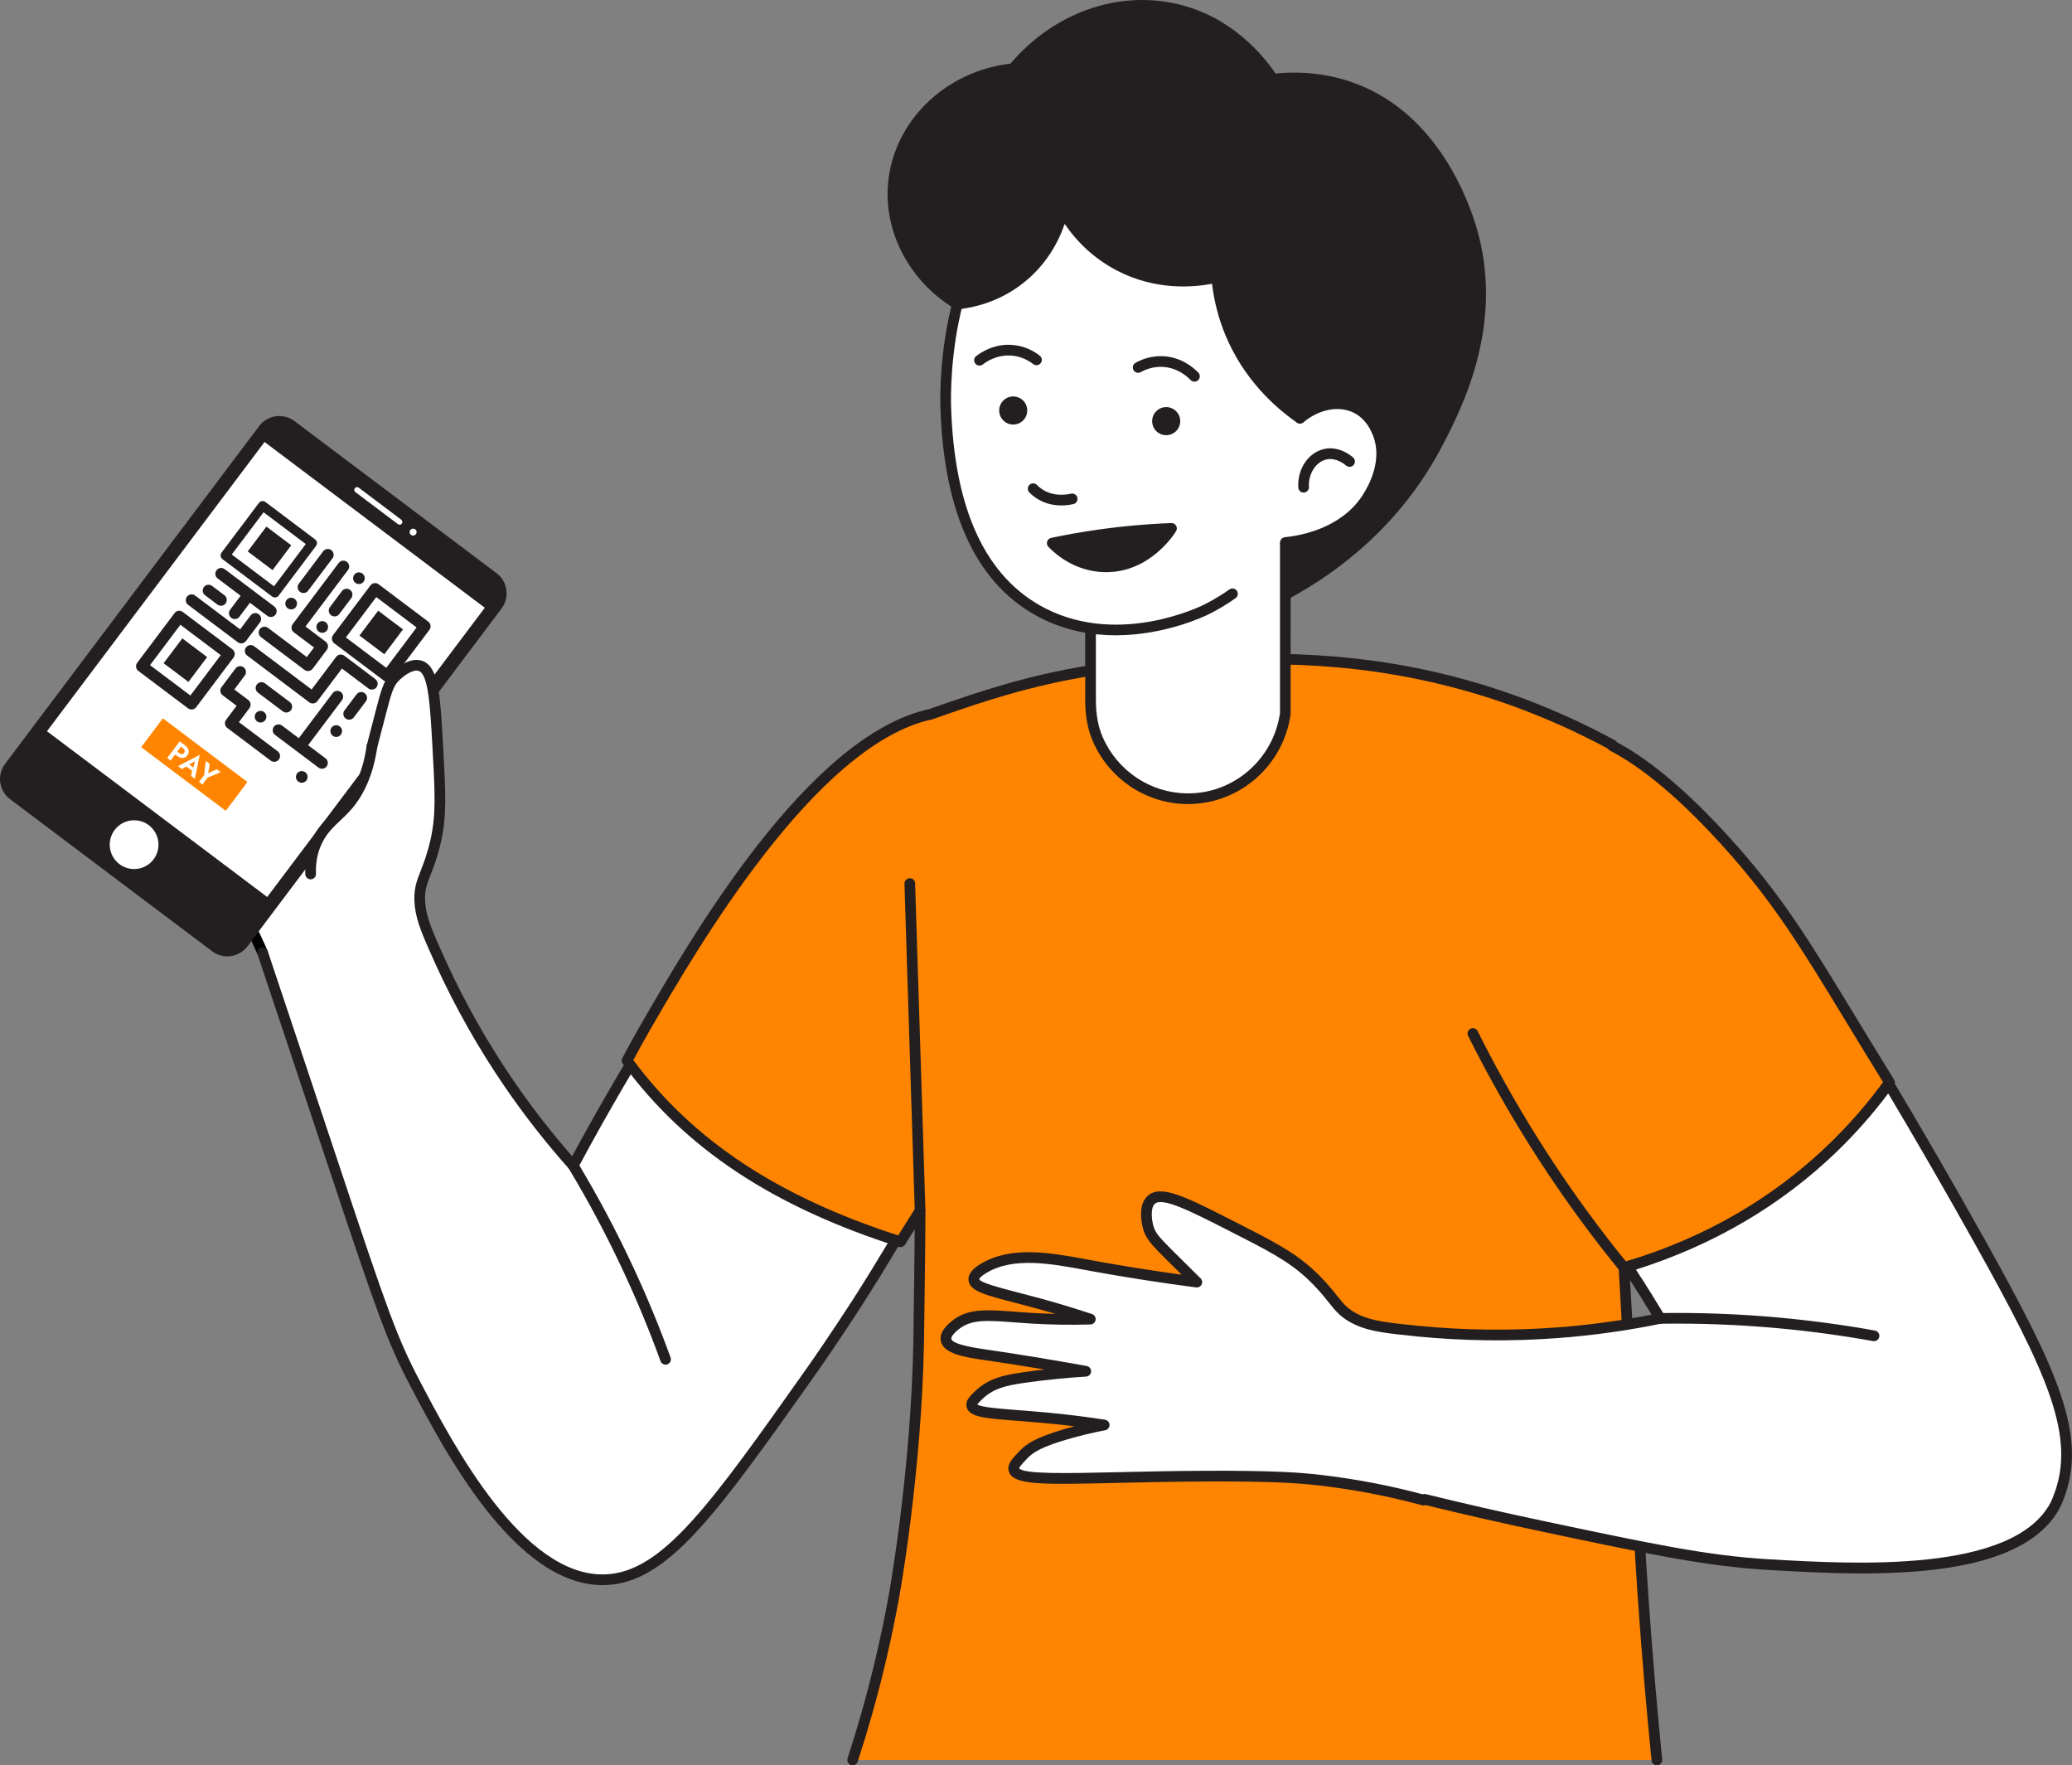 <?xml version="1.0" encoding="utf-8"?>
<svg xmlns="http://www.w3.org/2000/svg" viewBox="0 0 2558.87 2179.51">
  <rect x="0" y="0" width="2558.87" height="2179.51" fill="#808080" stroke="none"/>
  <g>
    <g>
      <g>
        <g>
          <path d="m459.34,921.68c-21.95-52.5-37.66-94.59-47.71-122.54-16.28-45.26-31.8-92.6-69.68-113.6-7.83-4.34-14.21-6.22-18.08-3.59-9.35,6.35,1.67,35,15.11,86.05,7.13,27.1,11.97,49.19,14.81,62.86-15.88-25.63-27.4-47.28-35.02-62.39-21.32-42.29-29.54-67.97-54.71-77.88-3.6-1.42-15.76-6.21-21.86-.91-9.17,7.96,1.32,33.56,9.46,53.87,10.54,26.31,25.52,64.72,43.62,114.77-16.41-24.65-31.91-45.49-45.3-62.46-12.51-15.84-25.52-31.28-47.04-37.19-7.36-2.02-12.07-3.31-14.92-.77-9.57,8.53,16.78,47.08,48.99,123.13,5.42,12.8,9.62,23.39,12.3,30.27-12.76-14.72-24.36-26.39-33.39-34.97-25.59-24.33-37.34-30.3-49-33.03-11.02-2.59-17.57-4.12-21.05-.85-13.31,12.48,35.28,78.85,110.06,206.03,45.12,76.75,59.1,106.44,68.4,127.8,21.28,48.86,34.57,91.64,42.91,122.84,25.79,8.59,58.02,16.22,95.44,18.26,12.42.68,24.19.68,35.23.2-12.85-131.96-25.71-263.92-38.56-395.89Z" fill="#fff"/>
          <path d="m324.32,1182.87c-2.54,0-4.97-1.48-6.05-3.96-9.25-21.23-22.89-50.31-68.04-127.09-20.62-35.07-38.95-65.04-55.14-91.49-48.97-80.04-67.3-109.99-53.74-122.7,6.06-5.68,14.42-3.72,27.07-.76,13.08,3.07,25.79,9.73,52.04,34.68,3.06,2.91,6.1,5.87,9.11,8.89-11.11-26.01-21.45-47.47-29.82-64.85-17.81-36.98-25.94-53.86-16.14-62.61,5.52-4.93,12.38-3.05,21.05-.67,22.82,6.26,36.36,21.58,50.48,39.46,5.56,7.05,11.05,14.22,16.46,21.48-8.77-23.3-17.49-45.79-26.09-67.25l-.48-1.19c-9.7-24.2-19.73-49.24-7.18-60.12,9.1-7.89,23.75-2.14,28.57-.25,23.27,9.17,33.23,29.75,48.31,60.91,3.02,6.24,6.27,12.95,9.9,20.15,4.23,8.39,8.66,16.79,13.26,25.16-1.71-6.98-3.49-13.98-5.33-20.98-2.86-10.86-5.61-20.7-8.07-29.53-10.41-37.29-15.64-56-4.35-63.66,7.67-5.23,17.93-.63,24.99,3.28,38.33,21.26,54.68,66.87,70.48,110.99l2.21,6.15c14.34,39.88,30.35,81,47.59,122.23,1.4,3.36-.18,7.23-3.54,8.63-3.36,1.4-7.23-.17-8.64-3.55-17.32-41.43-33.42-82.77-47.84-122.85l-2.21-6.17c-14.97-41.81-30.46-85.05-64.45-103.89-8.7-4.83-11.18-3.91-11.2-3.89-3.04,3.67,3.72,27.85,9.67,49.18,2.48,8.89,5.25,18.79,8.13,29.72,5.59,21.21,10.59,42.48,14.89,63.2.65,3.13-1.04,6.28-4.02,7.47-2.97,1.18-6.36.07-8.06-2.65-12.79-20.64-24.66-41.79-35.3-62.9-3.66-7.27-6.95-14.05-9.99-20.35-14.21-29.37-22.78-47.09-41.24-54.37-11.44-4.5-14.58-2.51-15.11-2.07-5.45,4.73,5.51,32.1,10.78,45.25l.48,1.19c14.34,35.81,29.05,74.49,43.7,114.98,1.14,3.14-.25,6.63-3.24,8.14-2.98,1.52-6.61.54-8.47-2.23-14.16-21.28-29.3-42.15-44.99-62.03-13.1-16.6-24.62-29.7-43.6-34.91-3.09-.85-6.84-1.88-8.62-1.95-.66,5.8,9.37,26.61,19.08,46.77,8.77,18.21,19.68,40.87,31.43,68.6,4.33,10.22,8.49,20.46,12.37,30.45,1.16,2.99,0,6.39-2.75,8.04-2.72,1.65-6.28,1.1-8.39-1.33-10.47-12.07-21.55-23.68-32.94-34.51-24.08-22.89-35.08-28.84-45.96-31.39-6-1.41-13.45-3.15-15.16-2.38-4.07,7.75,25.15,55.52,56.1,106.09,16.21,26.49,34.58,56.52,55.25,91.69,45.52,77.42,59.36,106.93,68.76,128.51,1.46,3.34-.07,7.23-3.41,8.68-.86.37-1.75.55-2.64.55Z"/>
          <path d="m255.82,939.14c-1.58,0-3.16-.56-4.42-1.7-2.7-2.44-2.92-6.61-.48-9.32,25.37-28.13,54.65-51.7,87.03-70.06,15.45-8.76,31.75-16.38,48.46-22.68,3.39-1.27,7.22.43,8.5,3.85,1.28,3.41-.44,7.22-3.86,8.5-16.06,6.05-31.74,13.38-46.59,21.81-31.16,17.66-59.33,40.33-83.73,67.41-1.31,1.44-3.1,2.18-4.9,2.18Z" fill="#231f20"/>
        </g>
        <g>
          <g>
            <g>
              <path d="m625.52,729.95c-.09-1.05-.23-2.1-.43-3.14-.46-2.47-1.19-4.9-2.24-7.2-1.04-2.28-2.37-4.46-3.97-6.47-1.6-2.01-3.48-3.85-5.63-5.46l-249.59-187.8c-13.74-10.34-33.27-7.58-43.61,6.16L6.26,943.09c-2.42,3.22-4.13,6.76-5.14,10.42-.34,1.22-.6,2.46-.78,3.7-.74,4.97-.26,10.04,1.37,14.77.65,1.89,1.49,3.73,2.5,5.47,1.01,1.75,2.21,3.41,3.58,4.96,1.37,1.55,2.92,2.99,4.63,4.28h0s249.59,187.8,249.59,187.8c4.29,3.23,9.15,5.18,14.12,5.92,1.99.3,3.99.4,5.98.31,8.97-.4,17.69-4.66,23.5-12.39l313.78-417.04c4.79-6.37,6.75-13.98,6.11-21.34Z" fill="#231f20"/>
              <rect fill="#fff" height="340.39" transform="rotate(-53.04 328.386 826.578)" width="446.91" x="104.91" y="656.36"/>
              <circle cx="165.62" cy="1042.85" fill="#fff" r="30.11"/>
              <g>
                <path d="m493.49,647.8c-.72,0-1.44-.22-2.06-.69l-52.56-39.55c-1.51-1.14-1.82-3.29-.68-4.8,1.14-1.51,3.31-1.8,4.8-.68l52.56,39.55c1.51,1.14,1.82,3.29.68,4.8-.67.89-1.7,1.37-2.74,1.37Z" fill="#fff"/>
                <path d="m510.22,661.21c-.56,0-1.12-.07-1.67-.28-.49-.21-.98-.56-1.4-.98-.35-.35-.7-.83-.91-1.39-.21-.49-.35-1.05-.35-1.6,0-1.12.49-2.23,1.26-3,.42-.42.91-.77,1.4-.98,1.6-.63,3.49-.28,4.67.98.84.77,1.25,1.88,1.25,3,0,.56-.07,1.11-.28,1.6-.21.56-.56,1.05-.97,1.39-.77.84-1.89,1.26-3,1.26Z" fill="#fff"/>
              </g>
            </g>
            <g>
              <g>
                <path d="m274.73,690.34l61.34,46.16c2.54,1.91,6.15,1.4,8.06-1.14l46.16-61.34c1.91-2.54,1.4-6.15-1.14-8.06l-61.34-46.16c-2.54-1.91-6.15-1.4-8.06,1.14l-46.16,61.34c-1.91,2.54-1.4,6.15,1.14,8.06Zm50.76-57.88l52.14,39.23-39.23,52.14-52.14-39.23,39.23-52.14Z" fill="#231f20"/>
                <rect fill="#231f20" height="38.38" transform="rotate(-53.04 332.825 677.014)" width="38.38" x="313.61" y="657.81"/>
                <path d="m287.03,801.68l-61.34-46.16c-3.18-2.39-7.69-1.75-10.08,1.42l-46.16,61.35c-2.39,3.18-1.75,7.69,1.42,10.08l61.34,46.16c3.18,2.39,7.69,1.75,10.08-1.42l46.16-61.35c2.39-3.18,1.75-7.69-1.42-10.08Zm-51.91,57.02l-49.84-37.5,37.5-49.84,49.84,37.5-37.5,49.84Z" fill="#231f20"/>
                <rect fill="#231f20" height="38.38" transform="rotate(-53.04 228.975 815.052)" width="38.38" x="209.76" y="795.83"/>
                <path d="m528.91,767.51l-61.35-46.16c-3.18-2.39-7.69-1.75-10.08,1.42l-46.16,61.34c-2.39,3.18-1.75,7.69,1.42,10.08l61.35,46.16c3.18,2.39,7.69,1.75,10.08-1.42l46.16-61.34c2.39-3.18,1.75-7.69-1.42-10.08Zm-51.91,57.02l-49.84-37.5,37.5-49.84,49.84,37.5-37.5,49.84Z" fill="#231f20"/>
                <rect fill="#231f20" height="38.38" transform="rotate(-53.04 470.859 780.874)" width="38.38" x="451.64" y="761.66"/>
                <path d="m330.98,775.18c-3.18-2.39-7.69-1.75-10.08,1.42-2.39,3.18-1.75,7.69,1.42,10.08l53.68,40.39c3.18,2.39,7.69,1.75,10.08-1.42l17.54-23.31c2.39-3.18,1.75-7.69-1.42-10.08l-24.92-18.75,52.5-69.78c2.39-3.18,1.75-7.69-1.42-10.08-3.18-2.39-7.69-1.75-10.08,1.42l-56.83,75.53c-2.39,3.18-1.75,7.69,1.42,10.08l24.92,18.75-8.89,11.81-47.93-36.06Z" fill="#231f20"/>
                <path d="m463.54,838.42l-38.34-28.85c-3.18-2.39-7.69-1.75-10.08,1.42l-30.29,40.26-70.93-53.37c-3.18-2.39-7.69-1.75-10.08,1.42-2.39,3.18-1.75,7.69,1.42,10.08l76.68,57.7c3.18,2.39,7.69,1.75,10.08-1.42l30.29-40.26,32.59,24.52c3.18,2.39,7.69,1.75,10.08-1.42s1.75-7.69-1.42-10.08Z" fill="#231f20"/>
                <path d="m450.42,855.86c-3.18-2.39-7.69-1.75-10.08,1.42l-14.89,19.78c-2.39,3.18-1.75,7.69,1.42,10.08,3.18,2.39,7.69,1.75,10.08-1.42l14.89-19.78c2.39-3.18,1.75-7.69-1.42-10.08Z" fill="#231f20"/>
                <path d="m340.22,758.92c2.39-3.18,1.75-7.69-1.42-10.08l-61.35-46.16c-3.18-2.39-7.69-1.75-10.08,1.42-2.39,3.18-1.75,7.69,1.42,10.08l28.37,21.35-12.98,17.25c-2.39,3.18-1.75,7.69,1.42,10.08,3.18,2.39,7.69,1.75,10.08-1.42l12.98-17.25,21.47,16.15c3.18,2.39,7.69,1.75,10.08-1.42Z" fill="#231f20"/>
                <path d="m319.59,758.41c-3.18-2.39-7.69-1.75-10.08,1.42l-12.98,17.25-55.59-41.83c-3.18-2.39-7.69-1.75-10.08,1.42-2.39,3.18-1.75,7.69,1.42,10.08l61.34,46.16c3.18,2.39,7.69,1.75,10.08-1.42l17.31-23c2.39-3.18,1.75-7.69-1.42-10.08Z" fill="#231f20"/>
                <path d="m342.99,927.61l-47.93-36.06,12.98-17.25c2.39-3.18,1.75-7.69-1.42-10.08l-17.25-12.98,12.98-17.25c2.39-3.18,1.75-7.69-1.42-10.08-3.18-2.39-7.69-1.75-10.08,1.42l-17.31,23c-2.39,3.18-1.75,7.69,1.42,10.08l17.25,12.98-12.98,17.25c-2.39,3.18-1.75,7.69,1.42,10.08l53.68,40.39c3.18,2.39,7.69,1.75,10.08-1.42,2.39-3.18,1.75-7.69-1.42-10.08Z" fill="#231f20"/>
                <path d="m401.98,936.2l-21.47-16.15,41.83-55.59c2.39-3.18,1.75-7.69-1.42-10.08-3.18-2.39-7.69-1.75-10.08,1.42l-41.83,55.59-20.7-15.58c-3.18-2.39-7.69-1.75-10.08,1.42-2.39,3.18-1.75,7.69,1.42,10.08l53.68,40.39c3.18,2.39,7.69,1.75,10.08-1.42,2.39-3.18,1.75-7.69-1.42-10.08Z" fill="#231f20"/>
                <path d="m359.33,876.85c2.39-3.18,1.75-7.69-1.42-10.08l-30.67-23.08c-3.18-2.39-7.69-1.75-10.08,1.42-2.39,3.18-1.75,7.69,1.42,10.08l30.67,23.08c3.18,2.39,7.69,1.75,10.08-1.42Z" fill="#231f20"/>
                <path d="m379.15,962.31c.2-.42.37-.87.48-1.32.12-.46.19-.92.22-1.39.02-.23.02-.47,0-.71,0-.23-.03-.47-.06-.7-.03-.23-.08-.47-.13-.69-.06-.23-.12-.46-.2-.68-.16-.44-.36-.87-.6-1.28-.24-.4-.52-.79-.83-1.14-.16-.18-.32-.34-.49-.5-.35-.32-.73-.61-1.13-.85-.2-.12-.41-.23-.62-.34-.43-.2-.87-.36-1.33-.48-.46-.12-.92-.19-1.39-.22-.23-.02-.47-.02-.71,0-.23.01-.47.03-.7.06s-.47.08-.69.13c-.23.06-.46.12-.68.2-.44.16-.87.35-1.28.6-.4.24-.79.51-1.14.83-.18.16-.35.32-.5.49-.16.17-.31.36-.45.55-.14.19-.27.38-.4.59-.12.2-.23.41-.34.62-.2.43-.36.87-.48,1.33-.12.45-.19.92-.22,1.39-.02.23-.02.47,0,.71.01.23.03.47.06.7.03.23.08.47.13.69.06.23.12.46.2.68.16.44.35.87.6,1.28.24.4.52.79.83,1.14.16.18.32.35.49.51.17.16.36.31.55.45.19.14.38.27.59.4.2.12.41.23.62.33.42.2.87.37,1.32.48.45.12.92.19,1.39.22.23.02.47.02.71,0,.23,0,.47-.03.7-.06.23-.03.47-.08.69-.13.23-.06.46-.12.68-.2.44-.16.87-.36,1.28-.6.4-.24.79-.52,1.14-.83.18-.16.35-.32.51-.49.16-.17.31-.36.45-.54s.27-.38.4-.59c.12-.2.23-.41.33-.62Z" fill="#231f20"/>
                <path d="m421.72,905.73c.2-.42.37-.87.48-1.32.12-.46.19-.92.22-1.39.02-.23.02-.47,0-.71,0-.23-.03-.47-.06-.7-.03-.23-.08-.47-.13-.69-.06-.23-.12-.46-.2-.68-.16-.44-.36-.87-.6-1.28-.24-.4-.52-.79-.83-1.14-.16-.18-.32-.34-.49-.5-.35-.32-.73-.61-1.13-.85-.2-.12-.41-.23-.62-.34-.43-.2-.87-.36-1.33-.48-.46-.12-.92-.19-1.39-.22-.23-.02-.47-.02-.71,0-.23.01-.47.03-.7.06-.23.03-.47.08-.69.13-.23.06-.46.12-.68.2-.44.16-.87.35-1.28.6-.4.24-.79.51-1.14.83-.18.16-.35.32-.5.49-.16.17-.31.36-.45.55s-.27.38-.4.59c-.12.2-.23.41-.34.62-.2.43-.36.87-.48,1.33-.12.45-.19.92-.22,1.39-.02.23-.02.47,0,.71.01.23.03.47.06.7s.08.47.13.69c.06.23.12.46.2.68.16.44.35.87.6,1.28.24.4.52.79.83,1.14.16.18.32.35.49.51.17.16.36.31.55.45s.38.27.59.4c.2.12.41.23.62.33.42.2.87.37,1.32.48.45.12.92.19,1.39.22.23.02.47.02.71,0,.23,0,.47-.03.7-.06s.47-.08.69-.13c.23-.06.46-.12.68-.2.44-.16.87-.36,1.28-.6.4-.24.79-.52,1.14-.83.18-.16.35-.32.51-.49.16-.17.31-.36.45-.54s.27-.38.4-.59c.12-.2.23-.41.33-.62Z" fill="#231f20"/>
                <path d="m408.86,759.62c-3.18-2.39-3.81-6.9-1.42-10.08l14.89-19.78c2.39-3.18,6.9-3.81,10.08-1.42,3.18,2.39,3.81,6.9,1.42,10.08l-14.89,19.78c-2.39,3.18-6.9,3.81-10.08,1.42Z" fill="#231f20"/>
                <path d="m448.07,719.25c-.35.31-.73.59-1.14.83-.41.24-.83.44-1.28.6-.22.08-.45.15-.68.2-.22.06-.46.1-.69.13s-.47.05-.7.06c-.24,0-.48,0-.71,0-.47-.03-.94-.1-1.39-.22-.45-.12-.9-.28-1.33-.48-.21-.1-.42-.22-.62-.34-.4-.25-.79-.53-1.13-.85-.17-.16-.34-.33-.49-.5-.31-.36-.59-.74-.83-1.14-.24-.41-.44-.83-.6-1.28-.08-.22-.15-.45-.2-.68-.05-.23-.1-.46-.13-.69s-.05-.47-.06-.7c0-.24,0-.48,0-.71.03-.47.1-.94.22-1.39.12-.45.28-.9.48-1.33.1-.21.22-.42.34-.62.12-.2.26-.4.4-.59s.29-.37.45-.55c.16-.17.33-.34.5-.49.36-.31.74-.59,1.14-.83.4-.24.83-.44,1.28-.6.22-.08.45-.15.68-.2.23-.05.46-.1.69-.13.23-.03.47-.05.7-.06.24,0,.48,0,.71,0,.47.03.94.1,1.39.22.45.12.9.28,1.32.48.21.1.42.21.62.33.2.12.4.26.59.4s.37.29.54.45c.17.16.34.33.49.51.31.35.59.73.83,1.14.24.4.44.83.6,1.28.08.22.15.45.2.68.06.22.1.46.13.69s.05.47.06.7c0,.24,0,.48,0,.71-.03.47-.1.94-.22,1.39-.12.45-.28.9-.48,1.32-.1.21-.21.42-.33.62-.12.2-.26.4-.4.59s-.29.37-.45.55c-.16.17-.33.33-.51.49Z" fill="#231f20"/>
                <path d="m402.78,779.44c-.35.31-.73.59-1.14.83-.41.24-.83.44-1.28.6-.22.08-.45.15-.68.2-.22.06-.46.1-.69.13s-.47.05-.7.06c-.24,0-.48,0-.71,0-.47-.03-.94-.1-1.39-.22-.45-.12-.9-.28-1.33-.48-.21-.1-.42-.22-.62-.34-.4-.25-.79-.53-1.13-.85-.17-.16-.34-.33-.49-.5-.31-.36-.59-.74-.83-1.14-.24-.41-.44-.83-.6-1.28-.08-.22-.15-.45-.2-.68-.05-.23-.1-.46-.13-.69-.03-.23-.05-.47-.06-.7,0-.24,0-.48,0-.71.03-.47.1-.94.22-1.39.12-.45.28-.9.48-1.33.1-.21.22-.42.34-.62.12-.2.26-.4.4-.59s.29-.37.45-.55c.16-.17.33-.34.5-.49.36-.31.74-.59,1.14-.83.4-.24.83-.44,1.28-.6.22-.08.45-.15.68-.2.23-.05.46-.1.69-.13.23-.03.47-.05.7-.06.24,0,.48,0,.71,0,.47.03.94.1,1.39.22.45.12.9.28,1.32.48.21.1.42.21.62.33.2.12.4.26.59.4.19.14.37.29.54.45.17.16.34.33.49.51.31.35.59.73.83,1.14.24.4.44.83.6,1.28.08.22.15.45.2.68.06.22.1.46.13.69s.05.47.06.7c0,.24,0,.48,0,.71-.03.47-.1.94-.22,1.39-.12.45-.28.9-.48,1.32-.1.21-.21.42-.33.62-.12.2-.26.4-.4.59-.14.19-.29.37-.45.55-.16.17-.33.33-.51.49Z" fill="#231f20"/>
                <path d="m409.19,679.23c-3.18-2.39-7.69-1.75-10.08,1.42l-30.09,39.99c-2.39,3.18-1.75,7.69,1.42,10.08,3.18,2.39,7.69,1.75,10.08-1.42l30.09-39.99c2.39-3.18,1.75-7.69-1.42-10.08Z" fill="#231f20"/>
                <path d="m366.05,748.29c.2-.42.37-.87.48-1.32.12-.46.19-.92.22-1.39.02-.23.02-.47,0-.71,0-.23-.03-.47-.06-.7-.03-.23-.08-.47-.13-.69-.06-.23-.12-.46-.2-.68-.16-.44-.36-.87-.6-1.28-.24-.4-.52-.79-.83-1.14-.16-.18-.32-.34-.49-.5-.35-.32-.73-.61-1.13-.85-.2-.12-.41-.23-.62-.34-.43-.2-.87-.36-1.33-.48-.46-.12-.92-.19-1.39-.22-.23-.02-.47-.02-.71,0-.23.01-.47.03-.7.06s-.47.08-.69.13c-.23.06-.46.12-.68.2-.44.16-.87.35-1.28.6-.4.24-.79.51-1.14.83-.18.16-.35.32-.5.49-.16.17-.31.36-.45.55-.14.19-.27.38-.4.59-.12.2-.23.41-.34.62-.2.43-.36.87-.48,1.33-.12.45-.19.92-.22,1.39-.02.23-.02.47,0,.71.01.23.03.47.06.7s.08.47.13.69c.06.23.12.46.2.68.16.44.35.87.6,1.28.24.4.52.79.83,1.14.16.18.32.35.49.51.17.16.36.31.55.45s.38.27.59.4c.2.12.41.23.62.33.42.2.87.37,1.32.48.45.12.92.19,1.39.22.23.02.47.02.71,0,.23,0,.47-.03.7-.06s.47-.08.69-.13c.23-.06.46-.12.68-.2.44-.16.87-.36,1.28-.6.4-.24.79-.52,1.14-.83.18-.16.35-.32.51-.49.16-.17.31-.36.45-.54s.27-.38.4-.59c.12-.2.23-.41.33-.62Z" fill="#231f20"/>
                <path d="m328.75,886.67c.12-.46.19-.92.22-1.39.01-.24.02-.47,0-.71-.01-.23-.03-.47-.07-.71s-.08-.46-.13-.69c-.06-.23-.12-.46-.2-.68-.16-.44-.35-.87-.59-1.27-.24-.41-.52-.79-.83-1.14-.16-.18-.32-.35-.5-.51-.35-.32-.73-.6-1.13-.85-.2-.12-.41-.24-.62-.34-.42-.2-.87-.36-1.33-.48-.45-.12-.92-.19-1.39-.22-.23-.02-.48-.02-.71,0-.24,0-.47.03-.7.06-.23.03-.47.08-.7.13-.23.06-.46.13-.68.2-.44.16-.87.35-1.28.6-.4.24-.79.52-1.14.83-.18.16-.34.32-.5.49-.16.17-.32.35-.46.54-1.14,1.51-1.64,3.46-1.37,5.34.03.23.08.46.13.69.05.23.12.46.2.68.15.44.35.87.59,1.27.24.41.52.79.83,1.14.16.18.32.34.5.51.17.16.36.31.54.45.18.14.38.27.58.39.2.12.41.24.62.34.42.2.87.36,1.33.48.45.12.92.19,1.39.22.23.02.47.02.71,0,.24,0,.47-.03.7-.06,1.88-.27,3.61-1.28,4.75-2.8.14-.19.27-.39.39-.59.12-.2.23-.41.34-.62.2-.42.37-.87.48-1.32Z" fill="#231f20"/>
                <path d="m268.55,746.43c3.18,2.39,7.69,1.75,10.08-1.42,2.39-3.18,1.75-7.69-1.42-10.08l-15.34-11.54c-3.18-2.39-7.69-1.75-10.08,1.42-2.39,3.18-1.75,7.69,1.42,10.08l15.34,11.54Z" fill="#231f20"/>
              </g>
              <g>
                <rect fill="#ff8500" height="44.55" rx="1.02" ry="1.02" transform="rotate(36.96 240.013 943.94)" width="130.75" x="174.63" y="921.72"/>
                <g>
                  <path d="m231.39,932.61c1.02-1.35,1.59-2.74,1.72-4.18.13-1.44-.18-2.85-.93-4.24-.75-1.39-1.94-2.7-3.56-3.92l-2.44-1.83-1.64-1.24-2.56-1.92-15.47,20.56,4.2,3.16,5.61-7.46,2.44,1.83c1.63,1.22,3.21,2,4.75,2.33,1.54.33,2.99.23,4.34-.3,1.35-.53,2.53-1.47,3.53-2.8Zm-6.73-1.57c-1.03.02-2.1-.39-3.22-1.23l-2.44-1.83,4.51-5.99,2.44,1.83c1.12.84,1.81,1.75,2.08,2.74s.03,1.98-.72,2.98c-.74.98-1.62,1.48-2.65,1.5Z" fill="#fff"/>
                  <path d="m219.85,945.88l4.73,3.56,5.66-3.06,7.05,5.31-1.35,6.3,4.76,3.58,5.95-29.62-26.81,13.92Zm18.99,1.78l-5.13-3.86,7.02-3.97-1.89,7.82Z" fill="#fff"/>
                  <polygon fill="#fff" points="267.79 949.74 257.12 954.69 258.95 943.09 254.16 939.48 252.15 956.89 245.77 965.38 250.02 968.58 256.44 960.06 272.58 953.34 267.79 949.74"/>
                </g>
              </g>
            </g>
          </g>
          <g>
            <path d="m356.93,1259.15c12.34,43.22,30.7,105.74,55.29,180.51,45.34,137.82,67.52,206.89,100.43,268.51,46.78,87.59,129.71,242.87,235,242.22,67.65-.42,124.9-77.88,236.64-232.78,70.02-97.07,121.39-183.36,156.46-246.85-98.78-87.27-197.55-174.54-296.33-261.81-41.66,63.34-82.21,130.43-121.01,201.43-5.24,9.59-10.4,19.16-15.48,28.71-25.5-28.66-52.54-62.21-79.04-100.98-36.7-53.55-64.15-104.7-84.75-149.62-62.41,23.52-124.81,47.16-187.22,70.68Z" fill="#fff"/>
            <path d="m497.9,1317.57c16.34-8.52,43.55-26.04,61.17-58.33,4.06-7.43,7.08-14.69,9.34-21.47-6.07-11.36-14.76-28.27-24.22-49.3-15.68-34.86-23.52-52.29-25.46-70.97-3.11-29.97,9.55-35.88,19.41-79.54,7.14-31.64,5.62-60.33,2.4-117.73-3.35-59.76-5.55-93.17-21.69-98.23-11.5-3.61-26.18,8.41-32.38,15.17-6.96,7.59-9.92,18.51-15.56,40.04-5.53,21.1-9.65,37.05-11.57,44.48-1.46,12.12-4.21,22.1-6.76,29.49-1.14,3.31-5.55,15.72-14.73,30.47-5.3,8.52-10,14.31-15.06,20.5-14.91,18.23-20.33,20.47-26.66,29.04,0,0-11.28,15.28-12.52,47.87-1.37,36.09,38.99,128.16,114.29,238.52Z" fill="#fff"/>
          </g>
          <path d="m821.95,1684.85c-2.7,0-5.23-1.66-6.21-4.35-13.35-36.76-28.43-73.32-44.82-108.64-20.48-44.17-43.59-87.72-68.66-129.43-1.88-3.12-.87-7.18,2.25-9.05,3.12-1.88,7.19-.88,9.05,2.25,25.32,42.11,48.65,86.08,69.33,130.67,16.54,35.67,31.77,72.58,45.26,109.69,1.24,3.43-.52,7.21-3.95,8.46-.74.27-1.51.4-2.25.4Z" fill="#231f20"/>
          <path d="m744.18,1957.05c-108.35,0-195.32-165.69-237.36-245.8-28.45-54.2-40.26-87.39-100.87-269.55-40.78-122.56-72.47-217.32-87.88-263.34-1.16-3.46.71-7.2,4.16-8.36,3.46-1.15,7.2.71,8.36,4.16,15.41,46.03,47.1,140.79,87.88,263.36,60.32,181.29,72.05,214.27,100.04,267.59,41.27,78.62,127.24,242.2,228.92,238.67,70.65-2.48,130-86.4,248.26-253.58,28.14-39.78,57.86-86.09,58.16-86.55,27.56-42.98,53.98-87.19,78.57-131.47l-286.63-253.25c-41.15,63.26-80.34,128.71-116.55,194.62-5.24,9.54-10.39,19.07-15.49,28.57-1.01,1.9-2.89,3.19-5.03,3.44-2.2.27-4.27-.55-5.71-2.16-28.57-32.03-55.34-66.19-79.57-101.56-32.52-47.48-61.18-98.13-85.17-150.53-16.02-35.62-24.03-53.42-26.08-73.16-2-19.25,2.21-30.01,7.55-43.63,3.58-9.17,8.05-20.58,11.99-38.04,7-31.03,5.41-59.39,2.25-115.9-2.78-49.45-4.98-88.51-17.08-92.3-7.06-2.23-19.23,6.45-25.54,13.33-5.75,6.28-8.46,15.96-14.04,37.25-5.52,21.09-9.65,37.02-11.57,44.45-.9,3.53-4.52,5.64-8.04,4.75-3.53-.91-5.65-4.51-4.74-8.04,1.91-7.44,6.04-23.39,11.58-44.51,5.72-21.84,8.87-33.87,17.07-42.82,2.14-2.33,21.42-22.59,39.23-17.01,20.82,6.53,22.77,41.21,26.31,104.16,3.24,57.74,4.86,86.72-2.55,119.55-4.16,18.43-8.83,30.36-12.58,39.94-5.22,13.34-8.37,21.4-6.7,37.46,1.83,17.63,9.54,34.78,24.92,68.95,23.71,51.8,51.99,101.78,84.09,148.64,22.14,32.31,46.43,63.61,72.28,93.16,3.65-6.78,7.34-13.55,11.07-20.35,37.59-68.43,78.38-136.36,121.24-201.88,1.05-1.61,2.75-2.68,4.65-2.93,1.89-.25,3.81.32,5.25,1.59l296.33,261.82c2.32,2.05,2.9,5.43,1.4,8.14-25.45,46.08-52.9,92.12-81.57,136.83-.3.46-30.18,47.03-58.5,87.05-120.77,170.74-181.39,256.44-258.57,259.15-1.24.05-2.47.07-3.71.07Z" fill="#231f20"/>
          <path d="m383.61,1085.66c-3.52,0-6.44-2.79-6.59-6.34-.54-13.7,1.58-26.67,6.31-38.56,7.06-17.74,17.77-27.84,28.13-37.6,3.86-3.63,7.5-7.06,10.97-10.88,15.88-17.5,26.1-41.56,30.37-71.52.52-3.61,3.83-6.13,7.46-5.61,3.61.51,6.12,3.86,5.61,7.47-4.64,32.62-15.97,59.04-33.66,78.53-3.81,4.21-7.82,7.98-11.69,11.62-9.74,9.18-18.94,17.85-24.92,32.87-4.05,10.17-5.86,21.32-5.39,33.16.14,3.64-2.69,6.71-6.33,6.85-.09,0-.18,0-.27,0Z" fill="#231f20"/>
        </g>
      </g>
      <g>
        <path d="m1289.12,1221.09c65.48-165.66,41.43-224.41,32.82-242.38-19.16-39.99-63.07-89.2-121.56-98.74-163.37-26.67-336.65,273.01-402.97,387.71-8.46,14.63-15.97,28.4-23.04,41.73,85.88,116.89,206.13,181.82,337.76,223.73,90.5-145.01,133.93-203.12,176.99-312.04Z" fill="#ff8500"/>
        <path d="m1445.13,817.84c-50.34,2.9-82.67,7.6-98.34,10.09-77.34,12.29-139.3,33.72-183.21,48.92-22.71,7.86-41.24,14.92-53.68,19.8,15.56,189.5,21.91,346.74,24.71,460.54,4.07,165.24,1.23,255.38,0,288.54-8.31,225-31.56,340.66-47.73,407.52-12.24,50.59-24.83,91.81-33.9,119.66h993.24c-6.05-73.48-35.4-432.73-40.61-607.89-.52-17.51-3.99-140.04-7.6-300.09-.21-9.2-.37-16.3-.47-20.73-3.03-135.66-5.08-247.74-6.38-324.46-75.2-40.77-141.74-63.13-189.81-76.03-142.35-38.2-263.64-31.2-356.23-25.87Z" fill="#ff8500"/>
        <path d="m2333.62,1336.45c-1.19,1.58-2.38,3.3-3.56,5.02-26.13,35.9-67.19,84.08-127.9,127.77-78.54,56.49-154.96,80.78-202.61,91.87-3.17-4.09-6.2-8.05-9.24-11.88-.26-.4-.66-.92-.92-1.32-1.85-2.38-3.7-4.88-5.68-7.52-8.32-11.35-17.56-24.55-27.46-39.2-16.63-24.68-262.67-402.19-169.35-532.86,34.45-48.31,98.07-65.87,142.42-65.34,19.93.26,83.16,4.62,202.74,136.61,78.67,86.85,111.54,151.53,201.56,296.85Z" fill="#ff8500"/>
        <path d="m1136.29,1501.28c-3.55,0-6.48-2.82-6.59-6.4l-12.74-403.77c-.12-3.64,2.74-6.69,6.38-6.8,3.83-.25,6.7,2.74,6.8,6.38l12.74,403.78c.12,3.64-2.75,6.69-6.39,6.8-.07,0-.14,0-.21,0Z" fill="#231f20"/>
        <path d="m2005.63,1571.62c-1.91,0-3.81-.83-5.12-2.42-17.03-20.85-33.72-42.41-49.6-64.09-51.95-70.89-98.32-146.99-137.84-226.18-1.63-3.26-.3-7.23,2.96-8.85,3.28-1.62,7.22-.3,8.85,2.96,39.18,78.53,85.16,153.99,136.68,224.27,15.75,21.5,32.29,42.87,49.16,63.54,2.31,2.83,1.89,6.98-.93,9.28-1.23,1-2.7,1.49-4.17,1.49Z" fill="#231f20"/>
        <path d="m1052.99,2179.51c-.67,0-1.37-.1-2.05-.33-3.46-1.13-5.35-4.86-4.22-8.32,6.16-18.88,12.04-38.14,17.45-57.24,13.19-46.54,24.3-94.3,33.01-141.97.28-1.53,27.98-152.21,30.85-317.96.25-14.84,1.12-87.27,1.35-108.92.13-12.52.2-22.86.21-25.18,0-.63,0-1.27.01-1.89l-11.86,18.93c-1.6,2.56-4.73,3.72-7.6,2.79-155.8-49.6-264.19-121.45-341.07-226.1-1.5-2.04-1.7-4.76-.51-7,8.15-15.39,15.51-28.72,23.15-41.95,61.76-106.82,206.3-356.82,356.5-389.09,4.25-1.52,8.6-3.06,13.22-4.66,44.87-15.54,106.31-36.81,184.33-49.21,29.61-4.7,61.99-8.03,98.99-10.16,90.71-5.23,214.95-12.39,358.33,26.08,65.61,17.6,129.96,43.38,191.24,76.6,1.06.58,1.92,1.42,2.51,2.41,41.62,22.15,88.75,62.13,140.14,118.89,63.37,69.98,97.66,126.35,154.44,219.75,14.2,23.35,29.85,49.08,47.76,78.02,1.41,2.28,1.3,5.17-.27,7.34-37.2,51.46-81.89,96.59-132.82,134.14-58.46,43.1-123.56,75.19-193.59,95.43l6.76,119.83c10.47,184.9,13.61,238.75,16.03,274.36l1.12,16.1c4.7,66.36,10.21,130.97,16.38,192.04.37,3.62-2.28,6.86-5.91,7.23-3.66.33-6.87-2.28-7.23-5.91-6.18-61.2-11.71-125.94-16.41-192.43l-1.13-16.14c-2.42-35.66-5.56-89.54-16.03-274.5l-7.06-125.11c-.18-3.1,1.83-5.89,4.81-6.73,70.42-19.71,135.84-51.61,194.42-94.8,48.65-35.87,91.48-78.81,127.36-127.69-16.96-27.44-31.88-51.98-45.47-74.33-56.38-92.73-90.42-148.7-152.95-217.75-51.45-56.81-98.26-96.32-139.13-117.43-1.14-.59-2.05-1.47-2.66-2.53-59.59-32.05-122.07-56.95-185.75-74.03-141.32-37.92-259.33-31.12-354.15-25.65-36.05,2.08-68.92,5.45-97.68,10.02-76.87,12.21-137.68,33.27-182.08,48.64-4.73,1.64-9.17,3.21-13.51,4.77-.28.1-.57.18-.85.24-144.61,30.66-292.55,286.54-348.25,382.88-6.95,12.02-13.66,24.14-20.97,37.85,74.2,99.41,178.35,168.33,327.11,216.45l21.44-34.13c1.57-2.49,4.61-3.63,7.42-2.81,2.83.82,4.77,3.41,4.76,6.35-.01,6.04-.04,14.64-.11,24.97-.01,2.32-.08,12.69-.21,25.24-.22,21.67-1.1,94.16-1.35,109.01-2.89,166.89-30.79,318.62-31.07,320.13-8.79,48.06-19.98,96.25-33.29,143.18-5.46,19.26-11.38,38.69-17.6,57.74-.91,2.78-3.49,4.55-6.27,4.55Z" fill="#231f20"/>
      </g>
      <g>
        <g>
          <path d="m1182.14,375.35c135.07,119.56,270.14,239.13,405.21,358.69,41.21-21.93,131.74-77.76,189.07-188.72,22.69-43.91,76.45-147.96,39.58-266.23-5.94-19.07-41.59-134.16-148.42-171.32-38.86-13.52-73.95-12.46-95.62-9.96-9.01-13.97-47.17-69.6-119.32-86.38-72.26-16.81-150.32,11.94-201.42,73.43-79.79,8.15-141.32,69.51-147.92,141.94-5.3,58.28,25.64,116.24,78.83,148.56Z" fill="#231f20"/>
          <path d="m1587.35,740.64c-1.57,0-3.14-.57-4.37-1.66l-404.78-358.3c-54.99-33.67-86.95-94.25-81.46-154.49,6.95-76.47,70.32-138.16,151.14-147.61,53.27-62.67,132.07-90.84,206.26-73.58,66.38,15.44,105.52,62.77,121.11,85.82,32.93-3.26,64.71.35,94.49,10.71,99.03,34.46,139.65,134.18,152.51,175.46,37.7,120.98-16.72,226.34-39.96,271.34-52.69,101.97-133.41,160.44-191.85,191.55-.97.52-2.04.77-3.1.77ZM1411.75,13.37c-57.39,0-115.39,27.49-155.45,75.7-1.1,1.33-2.68,2.17-4.41,2.35-75.82,7.75-135.55,64.93-142.01,135.97-5.05,55.45,24.66,111.32,75.68,142.32.34.2.65.44.95.7l401.76,355.64c56.42-30.74,132.37-87.16,182.28-183.76,22.51-43.57,75.2-145.57,39.15-261.23-12.32-39.51-50.94-134.58-144.29-167.06-29.11-10.13-60.27-13.36-92.7-9.63-2.49.29-4.94-.87-6.3-2.98-12.95-20.07-50.1-68.38-115.26-83.53-12.95-3.01-26.17-4.48-39.4-4.48Z" fill="#231f20"/>
        </g>
        <g>
          <g>
            <g>
              <path d="m1587.35,880.74h0v-258.51h-240.56v242.03c0,16.51,2.33,33.16,8.89,48.3,18.72,43.17,61.5,72.99,109.98,73.55,60.7.7,113.36-44.66,121.69-105.38Z" fill="#fff"/>
              <path d="m1467.08,992.73c-.5,0-.99,0-1.49,0-50.28-.59-95.78-31.01-115.95-77.52-6.36-14.64-9.44-31.3-9.44-50.93v-248.63h253.76l-.06,266c-8.72,63.58-63.09,111.09-126.81,111.09Zm-113.68-363.89v235.43c0,17.78,2.73,32.73,8.35,45.67,18.1,41.74,58.92,69.05,103.99,69.58,57.35.9,106.95-41.96,115.02-99.23v-251.45h-227.36Z" fill="#231f20"/>
            </g>
            <g>
              <path d="m1605.4,516.31c-3.03-36.63-22.02-266.09-171.73-312.27-66.11-20.39-124.59,5.18-133.17,9.08-136.44,62.06-133.18,267.16-132.54,288.63,1.27,42.77,5.86,197.39,120.75,255.58,93.32,47.26,194.89-1.77,200.98-4.82,14.86-7.45,59.83-30.75,90.18-82.12,7.28-12.32,33.36-59.48,25.53-154.09Z" fill="#fff"/>
              <path d="m1377.86,784.36c-29.18,0-61.08-5.4-92.13-21.13-78.56-39.79-120.41-127.7-124.36-261.28-.7-23.51-2.83-231.51,136.4-294.84,3.32-1.5,7.23-.04,8.74,3.28,1.51,3.32.04,7.23-3.28,8.74-131.46,59.79-129.34,259.82-128.67,282.43,3.81,128.37,43.22,212.45,117.14,249.89,91.19,46.2,190.84-2.73,195.04-4.83,5.16-2.59,17.26-8.66,31.46-18.86,2.96-2.13,7.08-1.45,9.21,1.51,2.13,2.96,1.45,7.08-1.51,9.21-13.33,9.58-24.77,15.69-33.24,19.94-3.02,1.52-52.75,25.94-114.79,25.94Z" fill="#231f20"/>
            </g>
            <g>
              <path d="m1605.4,516.31c21.56-17.94,48.71-22.9,69.39-12.63,18.41,9.14,25.29,27.16,27.24,32.28,13.82,36.21-9.4,72.51-14.12,79.7-32.9,50.04-97.69,54.22-108.03,54.73-.89-24.32.24-54.96,7.01-89.53,4.87-24.9,11.63-46.55,18.52-64.55Z" fill="#fff"/>
              <path d="m1587.39,676.43c-3.35,0-6.22-2.54-6.56-5.94-.36-3.63,2.28-6.86,5.91-7.22,19.95-2,69.2-11,95.66-51.23,7.91-12.04,25.07-43.34,13.47-73.72-5.26-13.77-13.34-23.43-24.01-28.72-18.27-9.09-42.71-4.44-62.23,11.79-2.8,2.33-6.97,1.95-9.3-.85-2.33-2.8-1.95-6.96.85-9.29,23.55-19.59,53.59-24.87,76.55-13.47,13.74,6.82,23.99,18.87,30.46,35.83,13.78,36.09-5.74,71.95-14.76,85.69-29.58,44.98-83.54,54.92-105.37,57.11-.22.02-.45.03-.67.03Z" fill="#231f20"/>
              <path d="m1609.93,608.14c-3.47,0-6.38-2.71-6.58-6.22-1.34-23.09,12.63-43.6,32.49-47.7,17.98-3.72,32.48,8.19,35.22,10.61,2.72,2.42,2.98,6.59.56,9.32-2.42,2.74-6.58,2.98-9.32.56-1.17-1.04-11.78-10.02-23.79-7.55-13.28,2.74-22.93,17.68-21.99,34.01.21,3.64-2.57,6.76-6.21,6.97-.13,0-.26.01-.39.01Z" fill="#231f20"/>
            </g>
          </g>
          <g>
            <g>
              <circle cx="1251.29" cy="506.82" fill="#231f20" r="17.34"/>
              <path d="m1209.66,451.39c-1.98,0-3.92-.88-5.22-2.56-2.23-2.88-1.7-7.03,1.17-9.26,6.39-4.95,23.78-16.16,46.86-13.51,14.39,1.65,25.13,8,31.61,13.03,2.88,2.24,3.4,6.38,1.16,9.26-2.23,2.88-6.37,3.41-9.26,1.17-5.16-4-13.68-9.04-25.03-10.35-18.3-2.11-32.17,6.87-37.27,10.83-1.21.93-2.63,1.38-4.04,1.38Z" fill="#231f20"/>
            </g>
            <g>
              <path d="m1475.13,471.24c-1.74,0-3.48-.69-4.78-2.05-4.45-4.67-16.78-15.6-35.24-16.25-11.29-.42-20.59,3.32-26.28,6.5-3.19,1.78-7.2.65-8.98-2.53s-.65-7.2,2.53-8.98c7.15-4.02,18.75-8.65,33.2-8.19,23.3.81,38.76,14.49,44.34,20.33,2.51,2.64,2.41,6.82-.23,9.33-1.27,1.22-2.92,1.82-4.55,1.82Z" fill="#231f20"/>
              <circle cx="1440.22" cy="519.96" fill="#231f20" r="17.34"/>
            </g>
            <path d="m1310.75,624.04c-8.32,0-18.19-1.61-27.8-7.04-4.27-2.41-8.22-5.43-11.73-8.97-2.56-2.59-2.54-6.77.05-9.33,2.6-2.57,6.77-2.54,9.34.05,2.65,2.68,5.62,4.95,8.83,6.76,12.65,7.15,26.23,5.58,33.21,4,3.48-.81,7.08,1.43,7.89,4.98.8,3.56-1.43,7.09-4.99,7.89-3.68.83-8.84,1.66-14.79,1.66Z" fill="#231f20"/>
            <g>
              <path d="m1446.79,652.4c-29.85,1.14-62.3,3.9-96.85,9.08-17.59,2.64-34.42,5.71-50.44,9.08,4.98,5.2,28.29,28.42,64.57,29.26,52.39,1.2,81.54-45.45,82.73-47.42Z" fill="#231f20"/>
              <path d="m1366.08,706.44c-.72,0-1.44-.01-2.17-.03-36.2-.83-60.44-22.16-69.19-31.29-1.66-1.73-2.25-4.22-1.54-6.52.71-2.29,2.6-4.02,4.95-4.51,16.8-3.53,33.9-6.61,50.82-9.15,32.16-4.83,64.99-7.9,97.58-9.15,2.33-.14,4.7,1.15,5.93,3.24,1.23,2.08,1.23,4.68-.03,6.76-1.25,2.09-31.08,50.64-86.36,50.64Zm-52.48-32.01c10.71,8.42,27.99,18.26,50.6,18.79,33.98.76,57.37-20.25,68.88-33.58-27.5,1.5-55.08,4.3-82.18,8.36-12.4,1.86-24.9,4.02-37.31,6.43Z" fill="#231f20"/>
            </g>
          </g>
        </g>
        <g>
          <path d="m1502.64,342.34c1.65,18.62,5.97,42.73,16.85,68.93,23.88,57.48,65.06,90.56,85.92,105.05,17.3-19.13,60.96-72.64,64.54-149.35,5.07-108.73-72.81-211.62-176.24-243.96-124.18-38.83-265.65,30.17-305.53,135.45-17.21,45.44-12.26,89.07-6.04,116.9,14.14-1.43,45.05-6.54,75.14-29.31,40.67-30.77,52.32-72.99,55.32-85.67,7.9,13.98,28.97,46.78,70.57,68.18,54.09,27.83,105.54,17.15,119.47,13.79Z" fill="#231f20"/>
          <path d="m1605.4,522.91c-1.31,0-2.62-.38-3.77-1.18-27.82-19.32-65.73-53.74-88.25-107.93-8.38-20.18-13.93-41.48-16.55-63.45-23.33,4.49-69.44,8.38-116.69-15.93-31.44-16.17-52.18-38.69-65.32-57.99-7.36,21.63-22.56,51.41-53.56,74.87-28.59,21.63-58.45,28.59-78.46,30.61-3.27.37-6.38-1.86-7.11-5.13-9.7-43.42-7.57-84.02,6.31-120.68,42.84-113.12,189.42-178.25,313.67-139.41,108.2,33.84,185.95,141.55,180.86,250.57-3.44,73.61-42.98,127.75-66.24,153.47-1.29,1.43-3.09,2.17-4.9,2.17Zm-102.76-187.17c1.37,0,2.72.43,3.85,1.24,1.56,1.12,2.55,2.86,2.72,4.78,2.06,23.25,7.57,45.78,16.37,66.98,20.03,48.22,53.01,79.92,78.81,98.76,22.33-25.88,55.91-75.28,58.97-140.84,4.82-103.22-68.96-205.26-171.61-237.35-115.86-36.23-257.6,26.45-297.39,131.48-12.34,32.58-14.69,68.64-7.01,107.29,18.02-2.57,42.47-9.52,65.95-27.29,35.51-26.87,48.37-62.86,52.88-81.93.63-2.64,2.81-4.63,5.49-5.02,2.73-.37,5.34.92,6.68,3.29,11.16,19.73,31.99,47.12,67.84,65.56,48.95,25.17,96.67,17.65,114.9,13.24.52-.12,1.04-.18,1.55-.18Z" fill="#231f20"/>
        </g>
      </g>
      <g>
        <g>
          <path d="m1718.45,1840.97c43.57,11.03,106.85,26.55,183.87,42.82,137.19,29.07,205.75,43.51,282.64,47.98,109.14,6.27,304.76,17.59,353.26-73.44,2.26-4.25,3.78-8.71,3.78-8.71,2.66-9.17,6.04-23.26,7.26-40.69,2.45-35.16-5.39-62.96-10.66-79.14-30.53-93.78-99.16-206.31-99.16-206.31-25.47-41.76-62.88-104.72-106.93-185.4-12.46,17.83-30.12,40.93-53.71,65.71-15.65,16.44-56.7,57.57-120.39,96.02-55.3,33.39-107.49,52.59-148.36,63.97,7.73,11.76,15.47,23.83,23.21,36.2,5.84,9.34,11.53,18.61,17.06,27.8-37.59,7.66-80.18,14.2-127.01,17.64-64.74,4.85-122.76,2.9-171.95-1.84-11,65.78-21.88,131.61-32.88,197.39Z" fill="#fff"/>
          <path d="m1478.02,1582.95c-56.42-7.38-100.71-14.93-129.93-20.27-47.31-8.65-96.05-19-133.23,3.21-7.68,4.59-12.51,9.16-12.18,13.84.79,11.28,31.1,16.13,82,30.14,27.01,7.44,48.55,14.35,61.8,18.76-30.14.87-54.65-.04-71.54-1.04-47.28-2.79-73.62-8.58-94.82,8.2-3.04,2.4-13.28,10.51-11.76,18.44,2.28,11.93,29.68,15.7,51.34,18.87,28.05,4.1,68.79,10.43,121.16,19.9-29.56,1.81-55.36,4.75-76.76,7.81-19.98,2.86-39.87,6.36-55.78,22.01-5.45,5.35-8.93,8.78-8.16,12.51,2.57,12.56,49.14,9.13,131.08,19.46,13.79,1.74,25.06,3.43,32.35,4.56-19.14,3.65-35.06,7.82-47.01,11.31-33.89,9.92-44.95,17.08-53.17,25.79-7.77,8.23-12.39,13.12-11.31,17.78,4.1,17.78,85.9,9.08,233.44,8.28,89.03-.48,121.72,2.34,144.86,5.02,52.94,6.13,96.6,16.12,127.78,24.57,20.37-17.99,43.16-42.03,63.71-73.36,6.82-10.4,12.73-20.58,17.86-30.37-120.57-55.15-241.15-110.29-361.72-165.44Z" fill="#fff"/>
          <path d="m1839.75,1748.39c.84-18.41-.65-50.73-19.73-82.19-4.39-7.24-9.15-13.49-13.88-18.86-12.87-.45-31.86-1.43-54.79-3.81-38.02-3.94-57.03-5.92-74.16-13.62-27.48-12.36-26.23-26.28-59.04-56.72-23.78-22.07-49.35-35.15-100.61-61.19-53.36-27.11-83.36-41.98-95.84-30.56-8.89,8.14-5.87,26.86-3.14,35.62,3.07,9.83,11.03,17.87,26.81,33.56,15.47,15.38,27.19,26.95,32.66,32.34,9.75,7.34,17,14.74,22.11,20.65,2.29,2.65,10.8,12.69,18.96,28.04,4.71,8.86,7.36,15.83,10.17,23.31,8.28,22.05,7.5,27.87,11.73,37.64,0,0,7.55,17.43,35.11,34.87,30.52,19.31,130.42,30.63,263.65,20.93Z" fill="#fff"/>
        </g>
        <g>
          <path d="m2314.38,1655.86c-.39,0-.78-.03-1.17-.1-38.38-6.9-77.55-12.21-116.45-15.8-48.47-4.47-97.78-6.38-146.41-5.61-3.62-.28-6.65-2.85-6.7-6.5-.05-3.64,2.85-6.65,6.5-6.7,49.2-.73,98.9,1.15,147.83,5.66,39.27,3.62,78.83,8.98,117.57,15.95,3.59.65,5.97,4.08,5.33,7.66-.58,3.19-3.36,5.44-6.49,5.44Z" fill="#231f20"/>
          <path d="m2299.37,1942.61c-41.23,0-81.27-2.32-114.78-4.26-77.36-4.47-146.32-19.05-283.69-48.12-46.75-9.89-93.94-20.65-140.29-31.98-1.31.52-2.77.61-4.16.23-41.46-11.24-84.13-19.45-126.81-24.39-22.97-2.66-54.91-5.49-144.08-4.97-40.66.22-75.78,1.03-106.76,1.74-93.81,2.18-128.95,2.98-133.14-15.13h0c-1.87-8.11,4.03-14.34,12.94-23.79,9.22-9.77,21.37-17.42,56.12-27.59,4.06-1.19,8.15-2.33,12.27-3.42-28.08-3.45-51.84-5.29-71.08-6.78-40.92-3.16-59.6-4.6-62.24-17.48-1.48-7.25,3.58-12.23,9.98-18.53,16.88-16.6,36.92-20.62,59.49-23.85,8.87-1.27,17.83-2.42,26.83-3.45-24.45-4.1-48.28-7.85-71.25-11.2l-1.27-.18c-25.8-3.77-52.48-7.67-55.59-23.98-2.27-11.87,10.09-21.65,14.15-24.85,19.59-15.52,42.39-13.78,76.9-11.18,6.91.52,14.35,1.09,22.4,1.57,9.37.55,18.86.94,28.42,1.16-6.91-2.03-13.86-4.01-20.82-5.93-10.82-2.98-20.71-5.54-29.58-7.84-37.48-9.72-56.29-14.6-57.25-28.2-.65-9.27,8.47-15.84,15.38-19.97,37.65-22.49,85.32-13.72,131.42-5.21l6.38,1.17c35.62,6.5,72.56,12.41,110.08,17.59-5.27-5.22-11.57-11.46-18.64-18.49-16.01-15.92-24.83-24.68-28.46-36.27-.94-3.02-8.81-29.84,4.99-42.46,16.12-14.75,47.08.99,103.28,29.55,51.56,26.2,77.45,39.34,102.11,62.24,13.85,12.85,21.82,22.88,28.23,30.94,8.92,11.21,14.3,17.98,29.02,24.6,16.15,7.27,34.83,9.2,72.06,13.06,56.78,5.52,114.21,6.15,170.84,1.93,39.06-2.92,78.35-8.21,116.95-15.75-2.36-3.9-7.17-11.8-12.08-19.68-6.78-10.89-14.79-23.36-23.15-36.05-1.14-1.74-1.4-3.92-.69-5.88s2.3-3.47,4.3-4.07c97.48-29.41,182.16-78.41,251.68-145.62,24.52-23.71,47.18-49.83,67.35-77.64,1.29-1.79,3.32-2.87,5.63-2.72,2.22.1,4.24,1.31,5.37,3.21,37.89,63.48,75.46,128.52,111.66,193.34,92.18,165.06,129.34,245.59,98.29,324.04l-.59,1.5c-1.02,2.62-1.9,4.88-3.49,7.87-35.84,67.3-143.74,81.19-244.65,81.19Zm-540.13-98.08c.52,0,1.05.06,1.57.19,47.17,11.57,95.22,22.54,142.82,32.61,136.73,28.92,205.35,43.44,281.72,47.86,105.03,6.08,300.51,17.37,347.02-69.97,1.27-2.39,1.98-4.22,2.85-6.46l.61-1.57c28.96-73.17-7.48-151.49-97.54-312.75-34.52-61.8-70.29-123.82-106.39-184.47-19.1,25.43-40.24,49.4-62.94,71.35-69.03,66.74-152.64,115.89-248.61,146.17,6.66,10.22,12.99,20.11,18.51,28.98,6.29,10.09,12.42,20.22,13.46,21.95l3.58,5.96c1.1,1.83,1.23,4.09.37,6.05-.87,1.95-2.62,3.37-4.71,3.8-42.08,8.64-85.07,14.63-127.78,17.82-57.38,4.28-115.58,3.64-172.94-1.93-38.88-4.03-58.28-6.04-76.36-14.17-17.64-7.94-24.83-16.98-33.94-28.43-6.13-7.71-13.76-17.3-26.88-29.48-23.32-21.63-48.65-34.51-99.11-60.14-44.14-22.43-79.01-40.18-88.39-31.58-5.52,5.05-4.08,19.87-1.29,28.78,2.54,8.13,9.55,15.33,25.16,30.85,15.46,15.37,27.18,26.94,32.63,32.32,2.02,1.99,2.54,5.05,1.3,7.59-1.25,2.54-3.92,3.96-6.79,3.65-44.43-5.81-88.26-12.65-130.25-20.33l-6.4-1.18c-43.7-8.05-88.89-16.37-122.26,3.57-8.53,5.09-8.98,7.71-8.98,7.73,1.66,4.47,25.96,10.77,47.4,16.33,8.92,2.32,18.87,4.9,29.77,7.89,20.98,5.78,41.88,12.12,62.13,18.86,3.04,1.01,4.91,4.05,4.45,7.22-.47,3.17-3.14,5.54-6.34,5.64-24.33.69-48.59.34-72.12-1.06-8.13-.48-15.65-1.05-22.62-1.57-32.54-2.46-52.16-3.95-67.71,8.36-9.65,7.64-9.5,11.36-9.37,12.03,1.35,7.08,30.52,11.35,44.53,13.39l1.27.18c38.44,5.62,79.28,12.33,121.38,19.94,3.29.59,5.61,3.55,5.42,6.88s-2.85,5.99-6.18,6.2c-25.59,1.57-51.24,4.18-76.23,7.76-20.93,3-38.06,6.39-52.09,20.18-2.29,2.25-5.05,4.97-6.01,6.47,4.68,3.48,27.72,5.26,50.02,6.98,20.15,1.55,45.23,3.49,75.12,7.27,10.92,1.38,21.86,2.92,32.54,4.59,3.17.49,5.53,3.19,5.59,6.41.05,3.21-2.21,5.99-5.36,6.59-15.69,2.99-31.29,6.75-46.39,11.16-31.88,9.33-42.56,15.86-50.22,23.98-4.12,4.37-9.22,9.77-9.64,11.77,5.29,7.55,60.99,6.26,119.94,4.9,31.04-.72,66.22-1.53,107-1.75,89.91-.45,122.31,2.36,145.66,5.07,42.31,4.9,84.6,12.96,125.76,23.96.74-.28,1.53-.42,2.32-.42Z" fill="#231f20"/>
        </g>
      </g>
    </g>
  </g>
</svg>